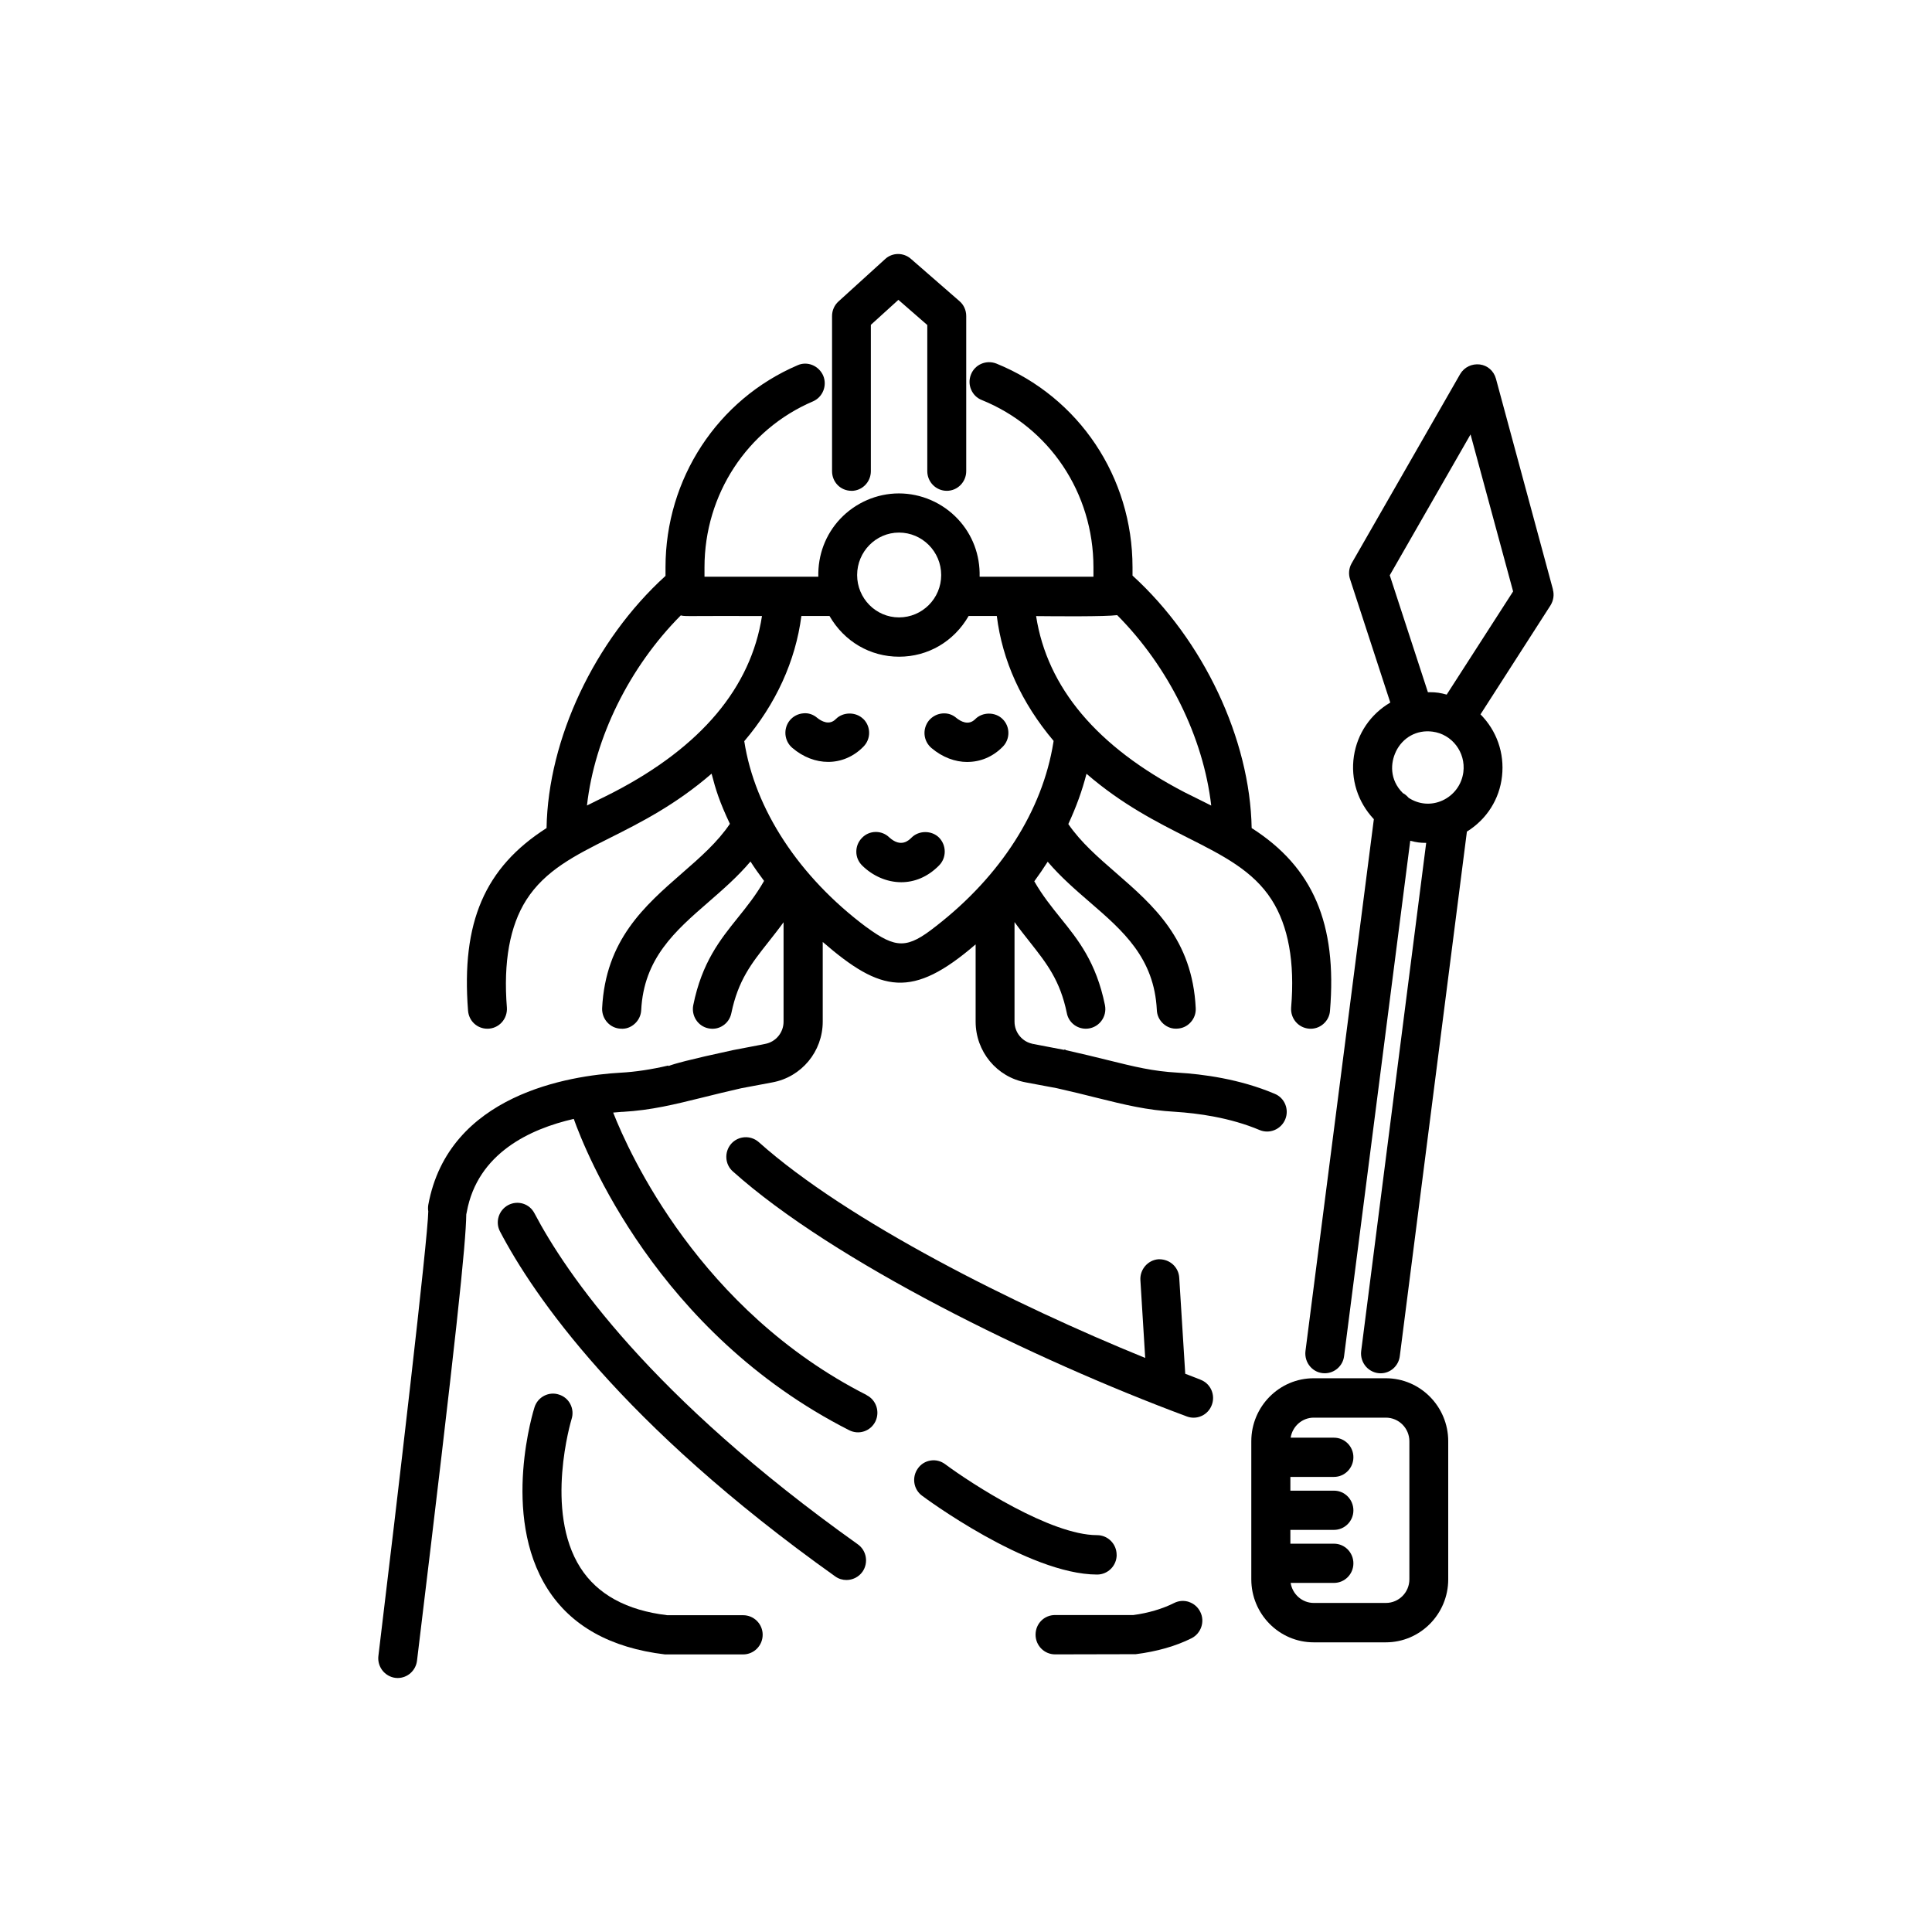 <svg viewBox="0 0 42.52 42.52" version="1.1" xmlns="http://www.w3.org/2000/svg" id="Ebene_1">
  
  <path d="M16.354,35.548h-1.668c-.895-.106-1.538-.458-1.913-1.046-.8-1.253-.2-3.249-.194-3.269.036-.112.026-.23-.028-.333-.053-.102-.143-.175-.25-.208-.107-.036-.222-.026-.324.026-.103.053-.178.143-.213.252-.008.023-.752,2.365.287,3.999.517.813,1.383,1.298,2.584,1.442h1.72c.237,0,.43-.194.43-.433,0-.237-.192-.43-.43-.43Z"></path>
  <path d="M26.169,35.256c-.108-.036-.225-.029-.328.023h0c-.253.128-.575.223-.897.265h-1.723c-.241,0-.43.19-.43.433,0,.239.192.433.43.433l1.774-.004c.467-.059.881-.177,1.229-.351.211-.108.298-.368.193-.578-.051-.105-.139-.183-.248-.22Z"></path>
  <path d="M26.418,30.363c-.109-.043-.222-.087-.333-.129l-.132-2.112c-.013-.232-.203-.408-.44-.408-.005,0-.011,0-.017,0-.232.017-.411.222-.398.458l.106,1.714c-2.852-1.16-6.549-3.002-8.507-4.752-.18-.156-.45-.137-.606.04-.155.181-.138.454.039.608,2.212,1.981,6.612,4.136,9.991,5.392.048.018.099.027.148.027.061,0,.122-.013.179-.04.104-.048.184-.135.223-.244.04-.108.035-.225-.012-.329-.048-.105-.133-.184-.241-.224Z"></path>
  <path d="M11.762,26.702c-.052-.102-.141-.177-.249-.211-.109-.034-.225-.023-.327.03-.211.112-.292.374-.181.583.73,1.394,2.661,4.233,7.378,7.591.074.053.16.078.246.078.134,0,.268-.063.353-.182.136-.196.09-.467-.104-.604-4.57-3.253-6.42-5.961-7.116-7.286Z"></path>
  <path d="M19.074,30.703c-3.677-1.868-5.23-5.329-5.579-6.217.068-.007.133-.012.192-.016h.02c.632-.037,1.128-.161,1.757-.316.254-.063.531-.132.851-.204l.681-.128c.644-.117,1.111-.68,1.111-1.339v-1.752c1.284,1.112,1.97,1.256,3.365.053v1.699c0,.66.466,1.223,1.107,1.339l.678.127c.33.074.612.144.866.208.645.16,1.111.276,1.744.312.486.031,1.203.125,1.857.402.105.043.22.043.325,0,.107-.044.192-.128.237-.236.044-.106.044-.224,0-.331-.044-.106-.126-.188-.231-.231-.77-.327-1.587-.434-2.138-.466-.542-.03-.94-.128-1.545-.278-.259-.064-.555-.137-.913-.217l-.021-.015-.023.008c-.095-.019-.253-.049-.393-.075-.144-.027-.269-.051-.285-.055l-.008.027.005-.028c-.235-.043-.406-.25-.406-.49v-2.191c.115.159.228.301.337.439.372.472.666.844.814,1.563.037.2.213.345.418.345.129,0,.251-.058.333-.159.082-.101.114-.232.088-.361-.193-.945-.591-1.438-.976-1.915-.196-.244-.399-.495-.579-.809.104-.141.202-.286.295-.431.286.336.612.618.928.891.729.63,1.417,1.225,1.474,2.373.004.116.055.223.143.302.086.077.192.115.304.107.114-.004.22-.053.297-.139.079-.086.118-.197.112-.312-.074-1.516-.93-2.259-1.756-2.978-.397-.345-.773-.672-1.048-1.073.179-.389.302-.729.4-1.107.784.678,1.552,1.065,2.231,1.409.771.389,1.436.725,1.845,1.366.367.575.512,1.371.428,2.368-.018.24.154.445.391.467.119.01.229-.027.315-.101.088-.075.142-.18.149-.293.159-1.917-.373-3.159-1.724-4.021-.035-1.961-1.061-4.134-2.622-5.557v-.183c0-1.984-1.176-3.744-2.997-4.483-.224-.087-.473.022-.558.24-.044.109-.043.228.004.335.045.105.128.186.232.227,1.494.604,2.459,2.049,2.459,3.681v.208h-2.505c.012-.478-.157-.926-.479-1.269-.336-.358-.809-.564-1.298-.564-.486,0-.958.206-1.294.563-.321.343-.49.792-.479,1.27h-2.505v-.208c0-1.598.937-3.031,2.386-3.65.217-.093.318-.347.227-.566-.046-.107-.135-.193-.243-.236-.104-.041-.22-.039-.318.005-1.768.756-2.91,2.502-2.91,4.447v.19c-1.561,1.418-2.584,3.589-2.618,5.55-1.362.871-1.879,2.075-1.728,4.017.017.228.2.399.426.399.121,0,.232-.049.314-.137.081-.087.123-.207.115-.327-.08-1.002.064-1.8.428-2.371.415-.649,1.071-.979,1.831-1.36.679-.341,1.445-.726,2.246-1.418.093.359.172.613.403,1.104-.272.404-.651.736-1.053,1.086-.828.723-1.684,1.471-1.759,2.973-.008.239.176.44.406.449.117.011.224-.03.308-.105.088-.078.14-.185.146-.302.057-1.142.748-1.743,1.48-2.379.315-.274.642-.558.925-.893.083.13.179.267.299.427-.177.312-.381.566-.579.812-.388.483-.789.982-.979,1.922-.047.234.102.463.33.51.112.024.226.005.321-.058.098-.063.164-.162.187-.276.149-.721.442-1.093.814-1.563.108-.138.22-.278.335-.437v2.188c0,.241-.171.447-.408.49l-.082.017h0c-.104.021-.308.06-.617.118-.988.213-1.316.307-1.427.352l-.002-.012c-.376.088-.729.141-1.051.158-1.124.064-3.786.477-4.232,2.909-.008.05-.008.104,0,.142-.007.58-.677,6.31-1.098,9.786-.015.123.024.247.107.341.082.091.197.144.317.144.217,0,.4-.164.426-.382.882-7.278,1.074-9.173,1.084-9.82l.011-.054c.237-1.296,1.396-1.83,2.355-2.049.25.704,1.825,4.701,6.062,6.852.102.051.217.061.326.025s.198-.113.25-.218c.104-.214.018-.474-.193-.579ZM19.068,20.405c-1.479-1.104-2.458-2.594-2.688-4.093.696-.816,1.129-1.767,1.257-2.755h.619c.324.562.894.896,1.531.896s1.207-.334,1.531-.896h.62c.122.984.542,1.909,1.25,2.749,0,.009-.003.02-.005.033-.24,1.501-1.157,2.938-2.584,4.045-.631.5-.875.501-1.531.02ZM22.803,13.559c.456.005,1.519.013,1.784-.021,1.132,1.138,1.898,2.692,2.07,4.191l-.19-.095c-.136-.067-.26-.128-.398-.198-1.925-1-3.022-2.303-3.266-3.877ZM19.785,13.588c-.508,0-.921-.418-.921-.932s.413-.935.921-.935c.512,0,.929.419.929.935s-.417.932-.929.932ZM16.77,13.557c-.243,1.575-1.339,2.878-3.258,3.875-.13.067-.239.121-.351.175-.077.038-.155.077-.243.121.169-1.496.934-3.047,2.065-4.184.056.016.115.016.41.014.244,0,.66-.004,1.376,0Z"></path>
  <path d="M24.575,34.219c0-.239-.192-.433-.43-.433-1.019,0-2.759-1.128-3.344-1.562-.094-.07-.21-.099-.322-.08-.113.018-.211.079-.276.171-.141.193-.1.464.09.603.022.018,2.329,1.735,3.853,1.735.237,0,.43-.194.43-.433Z"></path>
  <path d="M18.739,10.803c.235,0,.427-.194.427-.433v-3.221l.606-.55.636.554v3.216c0,.239.192.433.43.433.235,0,.427-.194.427-.433v-3.414c0-.127-.054-.246-.147-.326l-1.07-.932c-.164-.144-.409-.142-.567.004l-1.027.933c-.09.081-.142.198-.142.321v3.414c0,.243.188.433.429.433Z"></path>
  <path d="M34.178,12.974l-1.255-4.64h0c-.047-.17-.183-.291-.355-.313-.176-.02-.342.059-.432.211l-2.389,4.166c-.061.107-.073.235-.034.351l.885,2.713c-.436.256-.726.683-.801,1.18-.076.506.084,1.009.439,1.387l-1.505,11.706c-.015.126.024.252.108.346.081.091.194.142.316.142.217,0,.4-.163.426-.377l1.456-11.342c.137.036.229.046.332.046h.019l-1.431,11.186c-.015.125.025.25.108.344.082.091.198.144.32.144.215,0,.396-.163.422-.378l1.477-11.544c.437-.271.718-.714.773-1.22.056-.507-.116-.999-.474-1.36l1.541-2.399c.065-.105.085-.232.052-.346ZM31.464,15.235c-.012,0-.024,0-.038,0l-.84-2.574,1.778-3.1.937,3.455-1.462,2.271c-.137-.038-.229-.053-.375-.053ZM30.721,16.541c.151-.312.461-.484.805-.439.431.055.735.455.68.891-.036.276-.208.509-.46.624-.246.112-.519.089-.744-.058-.041-.047-.082-.081-.127-.104-.297-.295-.274-.665-.153-.914Z"></path>
  <path d="M30.5,30.333h-1.588c-.757,0-1.373.622-1.373,1.387v3.038c0,.765.616,1.387,1.373,1.387h1.588c.757,0,1.373-.622,1.373-1.387v-3.038c0-.765-.616-1.387-1.373-1.387ZM29.786,34.407c0-.239-.191-.433-.427-.433h-.96v-.304h.96c.235,0,.427-.193.427-.429,0-.239-.191-.434-.427-.434h-.96v-.303h.96c.235,0,.427-.194.427-.433,0-.237-.191-.43-.427-.43h-.954c.039-.25.253-.441.508-.441h1.588c.285,0,.517.233.517.52v3.038c0,.287-.231.52-.517.52h-1.588c-.255,0-.469-.192-.508-.441h.954c.235,0,.427-.193.427-.43Z"></path>
  <path d="M19.001,15.825c-.163-.163-.445-.161-.606,0-.143.147-.319.047-.408-.025-.085-.074-.195-.113-.306-.101-.114.009-.22.062-.296.151h0c-.151.182-.129.455.052.609.241.206.519.309.789.309.282,0,.558-.112.776-.335.168-.168.168-.441,0-.609Z"></path>
  <path d="M21.291,16.769c.283,0,.558-.111.776-.333.081-.081.126-.189.126-.305s-.045-.224-.126-.304c-.161-.163-.445-.161-.604,0-.149.15-.323.047-.412-.024-.084-.073-.185-.11-.303-.102-.116.008-.223.062-.302.153-.151.186-.128.453.053.608.243.206.521.308.792.308Z"></path>
  <path d="M20.667,18.434c-.163-.163-.446-.16-.605,0-.058.058-.231.231-.49-.004-.08-.078-.185-.12-.295-.12h-.009c-.114.002-.221.049-.299.132-.08.082-.124.19-.123.305,0,.115.048.223.131.304.227.223.536.365.858.365.283,0,.576-.109.832-.369.166-.167.167-.441,0-.613Z"></path>
</svg>
